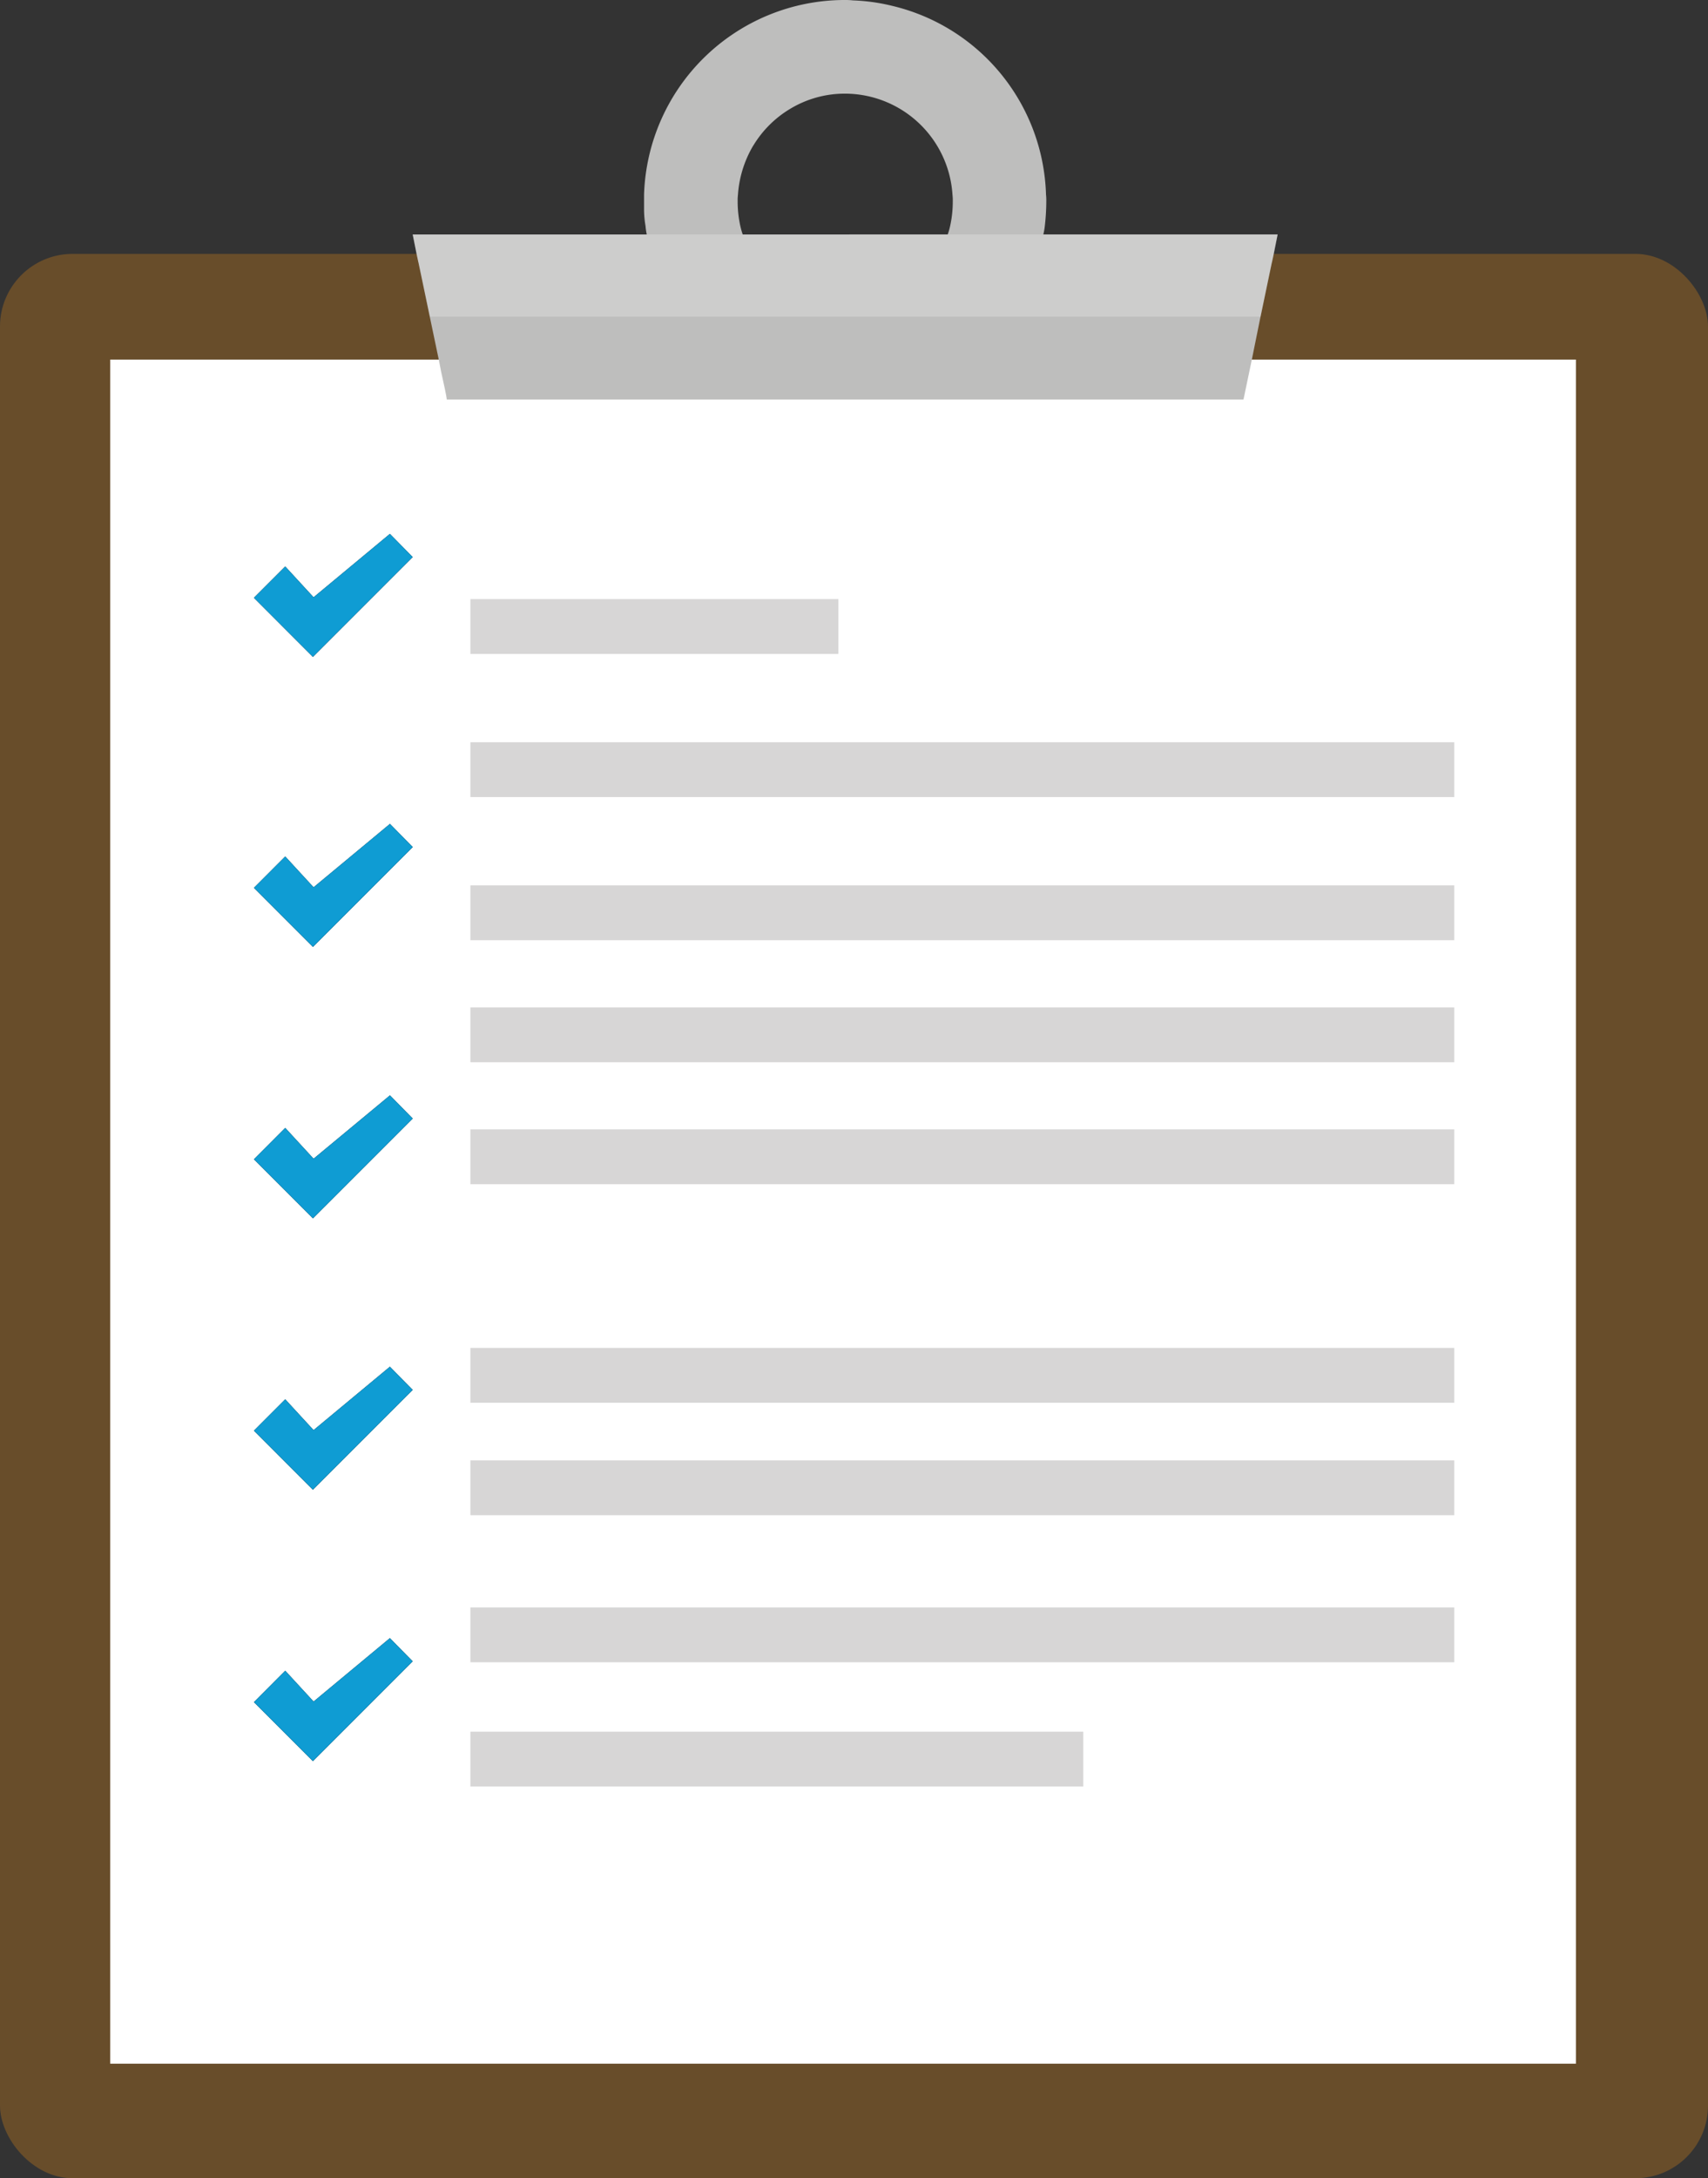 <svg xmlns="http://www.w3.org/2000/svg" width="91.798" height="117" viewBox="0 0 91.798 117"><rect x="0" y="0" width="91.798" height="117" fill="#333333" stroke="none"/><g transform="translate(-20 -350)"><g transform="translate(20 350)"><rect width="91.798" height="103.363" rx="3.901" transform="translate(0 13.637)" fill="#eb8e18" opacity="0.29"/><rect width="78.775" height="91.533" transform="translate(5.924 19.314)" fill="#fff"/><g transform="translate(22.182)"><g transform="translate(12.432)"><path d="M79.474,360.457a10.749,10.749,0,0,0-8.24-10.136,10.394,10.394,0,0,0-2.136-.3A3.555,3.555,0,0,0,68.68,350H68.6a10.8,10.8,0,0,0-10.73,10.457v.787a5.326,5.326,0,0,0,.08.9,3.694,3.694,0,0,0,.065.45,6.215,6.215,0,0,0,.16.787,1.173,1.173,0,0,0,.065.257,10.965,10.965,0,0,0,.642,1.767A10.606,10.606,0,0,0,61.29,368.7a5.253,5.253,0,0,0,.723.611,10.332,10.332,0,0,0,1.574,1.044H73.771a10.341,10.341,0,0,0,1.575-1.044,5.246,5.246,0,0,0,.722-.611,10.382,10.382,0,0,0,1.462-1.686,10.025,10.025,0,0,0,.948-1.607,9.682,9.682,0,0,0,.627-1.767,7.486,7.486,0,0,0,.224-1.044,3.482,3.482,0,0,0,.08-.45,12.048,12.048,0,0,0,.08-1.333A2.687,2.687,0,0,0,79.474,360.457Zm-5.767,3.18a5.574,5.574,0,0,1-1.526,1.767,5.75,5.75,0,0,1-7,0,5.39,5.39,0,0,1-1.526-1.767,4.78,4.78,0,0,1-.482-1.044,3.751,3.751,0,0,1-.128-.45,6.021,6.021,0,0,1-.144-1.333,2.565,2.565,0,0,1,.016-.354,5.968,5.968,0,0,1,.8-2.6c.016-.016.016-.032.032-.048a5.769,5.769,0,0,1,1.943-1.943,5.681,5.681,0,0,1,2.988-.835,5.8,5.8,0,0,1,5.767,5.43,2.565,2.565,0,0,1,.016.354,6.076,6.076,0,0,1-.144,1.333,3.588,3.588,0,0,1-.129.45A5.575,5.575,0,0,1,73.707,363.637Z" transform="translate(-57.869 -350)" fill="#bebebd"/></g><g transform="translate(0 12.593)"><path d="M90.753,363.777l-.209,1.044-.1.466-.61,2.907-.466,2.3-.45,2.152H46.1l-.032-.209-.08-.4-.193-.884-.128-.658-.482-2.3-.61-2.907-.1-.466-.209-1.044Z" transform="translate(-44.268 -363.777)" fill="#bebebd"/><path d="M44.268,363.777l.208,1.044.1.466h.016l.6,2.908H89.838l.594-2.908h.016l.1-.466.208-1.044Z" transform="translate(-44.268 -363.777)" fill="#fff" opacity="0.23"/></g></g><rect width="19.778" height="2.945" transform="translate(25.282 32.18)" fill="#d7d6d6"/><rect width="52.879" height="2.945" transform="translate(25.282 39.868)" fill="#d7d6d6"/><rect width="52.879" height="2.945" transform="translate(25.282 47.557)" fill="#d7d6d6"/><rect width="52.879" height="2.945" transform="translate(25.282 54.11)" fill="#d7d6d6"/><rect width="52.879" height="2.945" transform="translate(25.282 60.663)" fill="#d7d6d6"/><g transform="translate(25.282 72.401)"><rect width="52.879" height="2.945" fill="#d7d6d6"/><rect width="52.879" height="2.945" transform="translate(0 6.041)" fill="#d7d6d6"/><rect width="52.879" height="2.945" transform="translate(0 13.939)" fill="#d7d6d6"/><rect width="32.94" height="2.945" transform="translate(0 20.614)" fill="#d7d6d6"/></g></g><g transform="translate(33.646 378.676)"><path d="M38.137,384.778l-1.524-1.656-1.683,1.684h0L38.1,387.98l5.363-5.362-1.225-1.246Z" transform="translate(-34.929 -381.372)" fill="#070203"/><path d="M38.137,384.778l-1.524-1.656-1.683,1.684h0L38.1,387.98l5.363-5.362-1.225-1.246Z" transform="translate(-34.929 -381.372)" fill="#0f9cd3"/></g><g transform="translate(33.646 394.253)"><path d="M38.137,401.82l-1.524-1.656-1.683,1.684h0l3.173,3.174,5.363-5.362-1.225-1.246Z" transform="translate(-34.929 -398.414)" fill="#070203"/><path d="M38.137,401.82l-1.524-1.656-1.683,1.684h0l3.173,3.174,5.363-5.362-1.225-1.246Z" transform="translate(-34.929 -398.414)" fill="#0f9cd3"/></g><g transform="translate(33.646 408.832)"><path d="M38.137,417.769l-1.524-1.656L34.93,417.8h0l3.173,3.174,5.363-5.362-1.225-1.246Z" transform="translate(-34.929 -414.363)" fill="#070203"/><path d="M38.137,417.769l-1.524-1.656L34.93,417.8h0l3.173,3.174,5.363-5.362-1.225-1.246Z" transform="translate(-34.929 -414.363)" fill="#0f9cd3"/></g><g transform="translate(33.646 423.41)"><path d="M38.137,433.718l-1.524-1.656-1.683,1.684h0L38.1,436.92l5.363-5.362-1.225-1.246Z" transform="translate(-34.929 -430.312)" fill="#070203"/><path d="M38.137,433.718l-1.524-1.656-1.683,1.684h0L38.1,436.92l5.363-5.362-1.225-1.246Z" transform="translate(-34.929 -430.312)" fill="#0f9cd3"/></g><g transform="translate(33.646 437.989)"><path d="M38.137,449.668l-1.524-1.656L34.93,449.7h0L38.1,452.87l5.363-5.362-1.225-1.246Z" transform="translate(-34.929 -446.262)" fill="#070203"/><path d="M38.137,449.668l-1.524-1.656L34.93,449.7h0L38.1,452.87l5.363-5.362-1.225-1.246Z" transform="translate(-34.929 -446.262)" fill="#0f9cd3"/></g></g></svg>